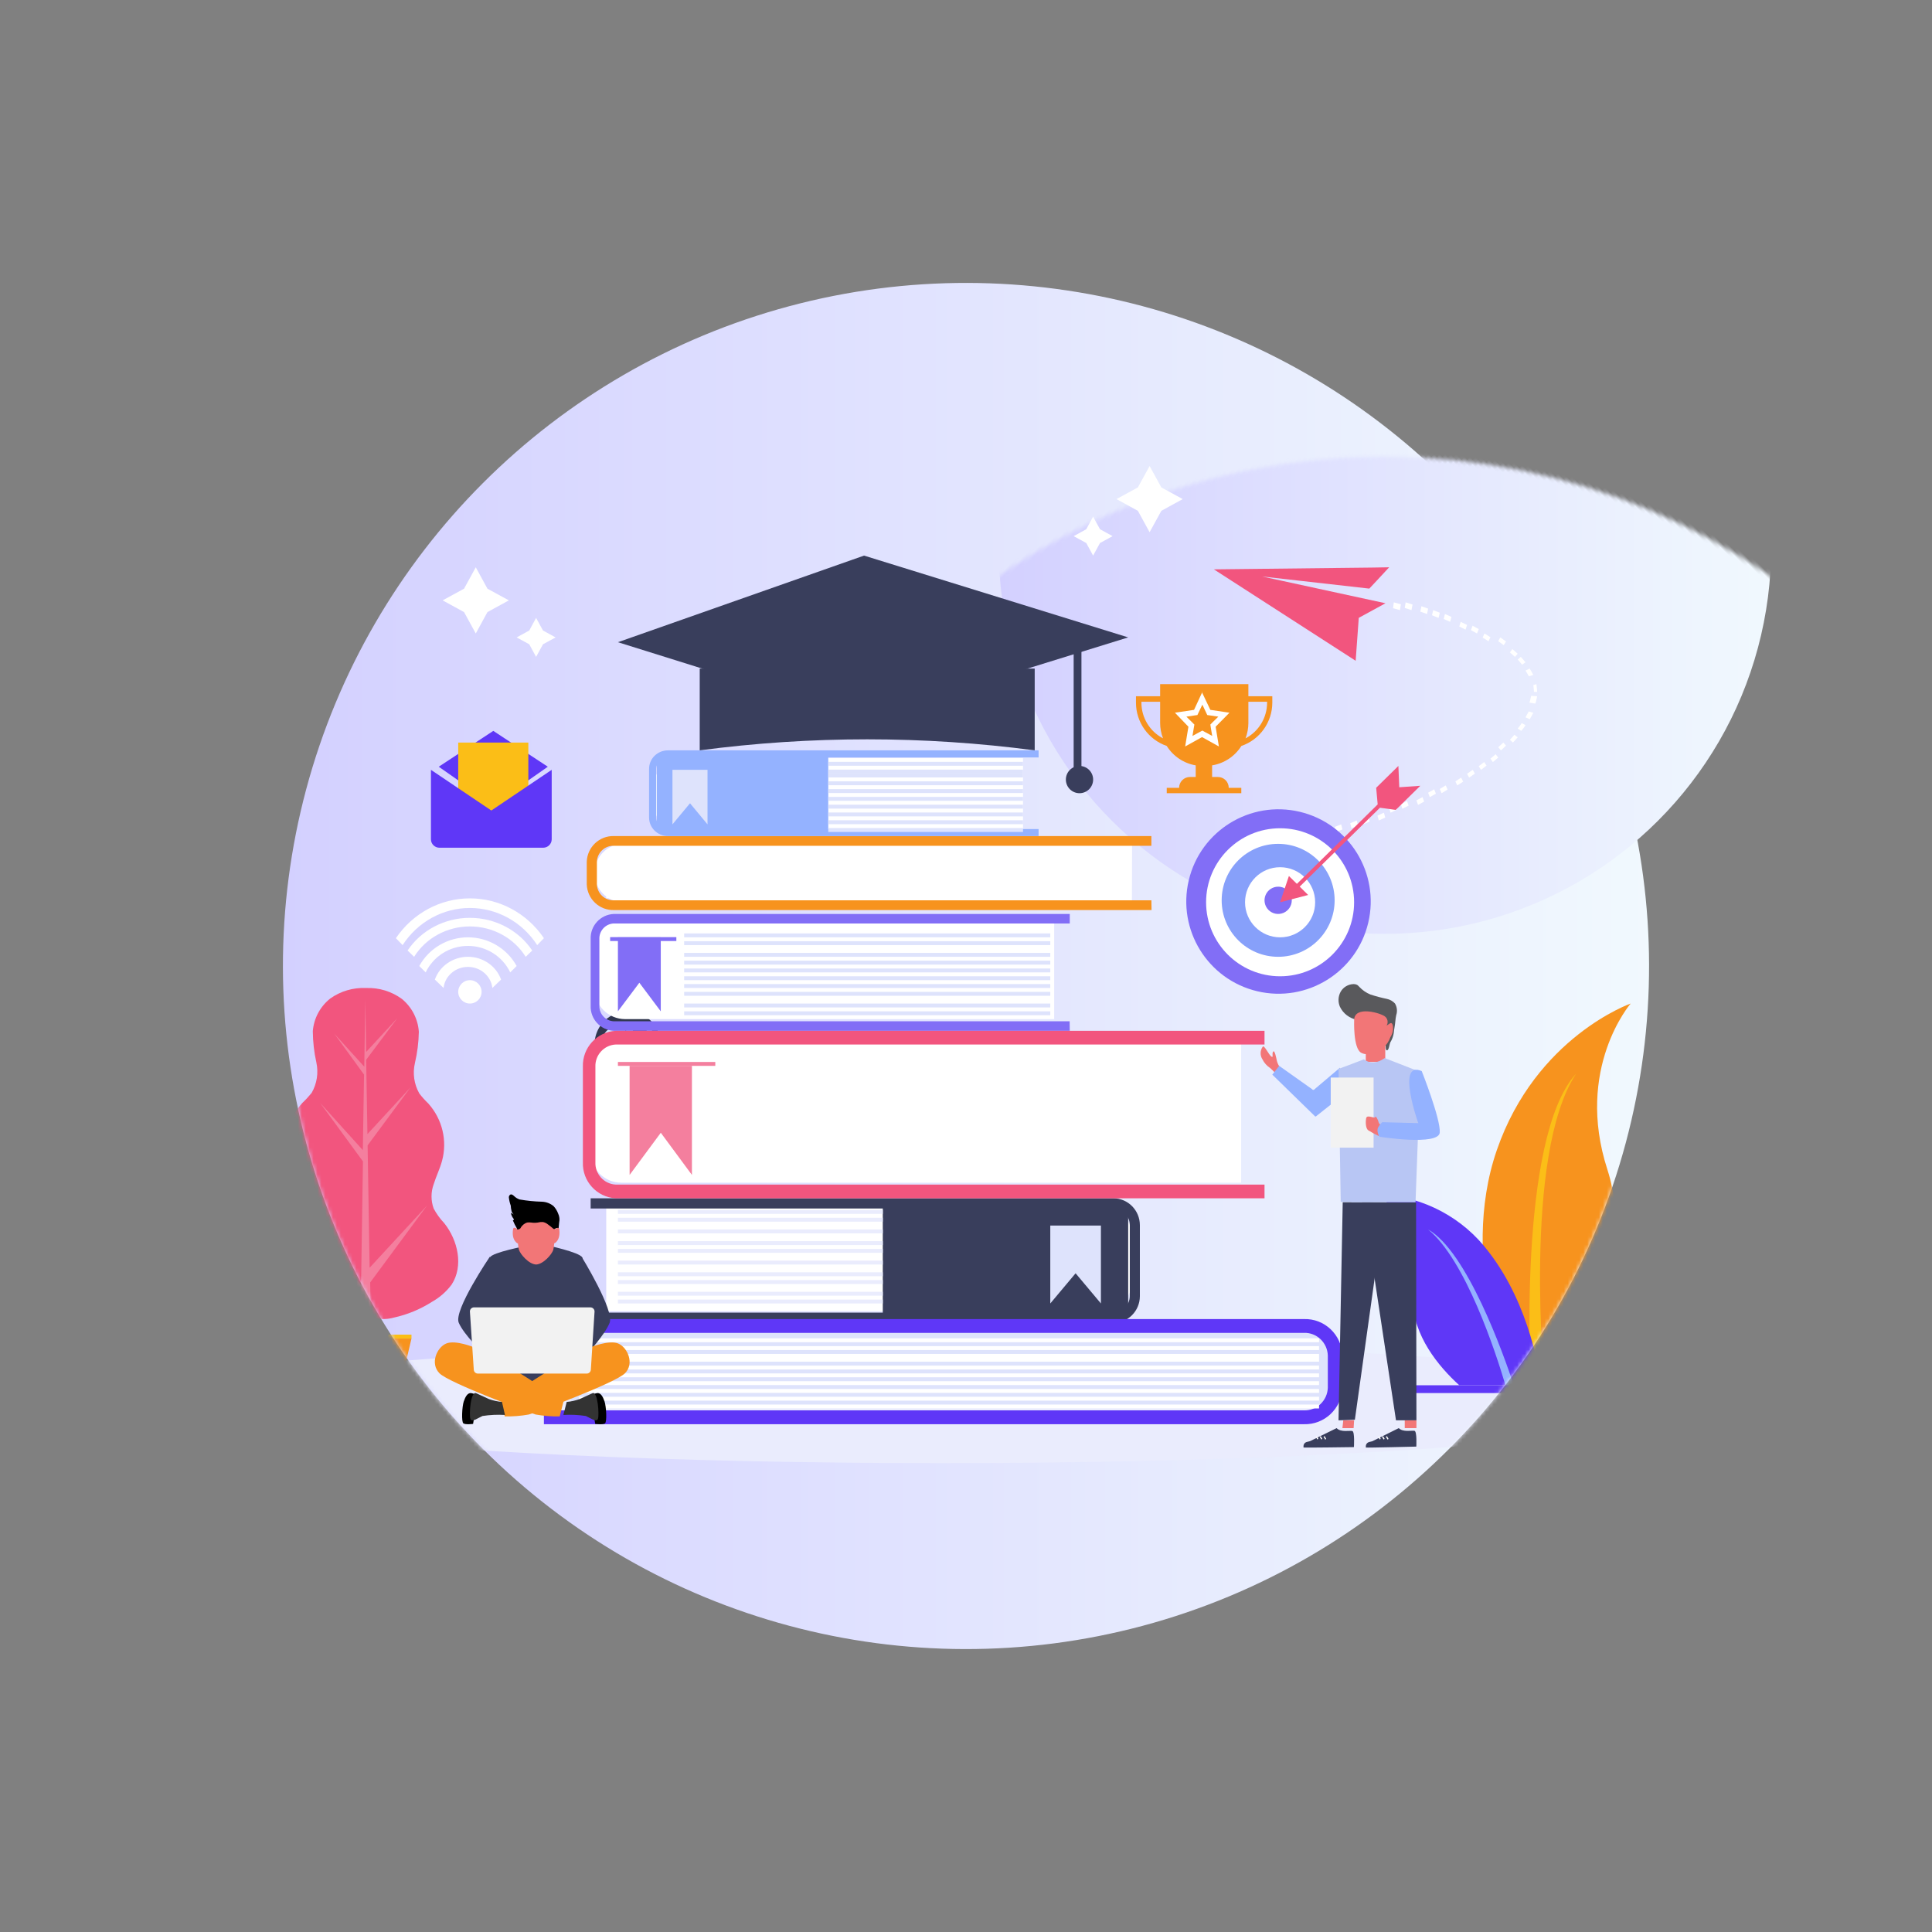 <?xml version="1.0" encoding="UTF-8"?>
<svg width="496px" height="496px" viewBox="0 0 496 496" version="1.1" xmlns="http://www.w3.org/2000/svg" xmlns:xlink="http://www.w3.org/1999/xlink">
    <rect x="0" y="0" width="496" height="496" fill="#808080" stroke="none"/>
    <title>Group 28@2x</title>
    <defs>
        <linearGradient x1="15.061%" y1="14.328%" x2="86.061%" y2="85.328%" id="linearGradient-1">
            <stop stop-color="#D3D0FF" offset="0%"></stop>
            <stop stop-color="#F1F9FE" offset="100%"></stop>
        </linearGradient>
        <circle id="path-2" cx="248" cy="248" r="175.362"></circle>
        <linearGradient x1="15.074%" y1="14.16%" x2="86.073%" y2="85.159%" id="linearGradient-4">
            <stop stop-color="#D3D0FF" offset="0%"></stop>
            <stop stop-color="#F1F9FE" offset="100%"></stop>
        </linearGradient>
    </defs>
    <g id="Static-pages" stroke="none" stroke-width="1" fill="none" fill-rule="evenodd">
        <g id="Contact-Us" transform="translate(-68, -245)">
            <g id="Group-28" transform="translate(68, 245)">
                <mask id="mask-3" fill="white">
                    <use xlink:href="#path-2" transform="translate(248, 248) rotate(-45) translate(-248, -248) "></use>
                </mask>
                <use id="Oval" fill="url(#linearGradient-1)" fill-rule="nonzero" transform="translate(248, 248) rotate(-45) translate(-248, -248) " xlink:href="#path-2"></use>
                <circle id="Oval" fill="url(#linearGradient-4)" fill-rule="nonzero" mask="url(#mask-3)" transform="translate(355.552, 140.595) rotate(-45) translate(-355.552, -140.595) " cx="355.552" cy="140.595" r="99.15"></circle>
                <g id="Asset-1mdpi" mask="url(#mask-3)">
                    <g transform="translate(49.638, 119.638)">
                        <path d="M216,73 C187.458,69.224 158.542,69.224 130,73 L130,52 L216,52 L216,73 Z" id="Path" fill="#393E5C" fill-rule="nonzero"></path>
                        <polygon id="Path" fill="#393E5C" fill-rule="nonzero" points="172.189 65 109 45.235 172.189 23 240 44"></polygon>
                        <rect id="Rectangle" fill="#393E5C" fill-rule="nonzero" x="226" y="45" width="2" height="33"></rect>
                        <path d="M231,80.5 C231,82.433 229.433,84 227.5,84 C225.567,84 224,82.433 224,80.5 C224,78.567 225.567,77 227.5,77 C228.428,77 229.318,77.369 229.975,78.025 C230.631,78.682 231,79.572 231,80.5 L231,80.5 Z" id="Path" fill="#393E5C" fill-rule="nonzero"></path>
                        <polygon id="Path" fill="#F2557E" fill-rule="nonzero" points="302.729 26.074 262 26.531 298.399 50 299.197 38.981 306.054 35.234 274.355 28.36 301.901 31.473 303.808 29.437 307 26"></polygon>
                        <path d="M317,36.614 L316.724,38 C316.145,37.772 315.579,37.579 315,37.386 L315.276,36 L317,36.614 Z" id="Path" fill="#FFFFFF" fill-rule="evenodd"></path>
                        <polygon id="Path" fill="#FFFFFF" fill-rule="evenodd" points="311.238 35 313 35.564 312.735 37 311 36.436"></polygon>
                        <polygon id="Path" fill="#FFFFFF" fill-rule="evenodd" points="308.188 35 310 35.509 309.772 37 308 36.509"></polygon>
                        <polygon id="Path" fill="#FFFFFF" fill-rule="evenodd" points="325 41.206 325.359 40 327 40.81 326.603 42"></polygon>
                        <path d="M321.325,38 C321.883,38.248 322.455,38.479 323,38.744 L322.649,40 C322.104,39.736 321.545,39.521 321,39.273 L321.325,38 Z" id="Path" fill="#FFFFFF" fill-rule="evenodd"></path>
                        <path d="M320,37.667 L319.688,39 L318,38.316 L318.299,37 C318.87,37.205 319.442,37.427 320,37.667 Z" id="Path" fill="#FFFFFF" fill-rule="evenodd"></path>
                        <path d="M335.532,44 C336.025,44.35 336.519,44.685 337,45.063 L336.405,46 C335.949,45.636 335.468,45.315 335,44.965 L335.532,44 Z" id="Path" fill="#FFFFFF" fill-rule="evenodd"></path>
                        <path d="M333,43.956 L332.494,45 C332.013,44.662 331.506,44.353 331,44.059 L331.468,43 C331.987,43.309 332.481,43.647 333,43.956 Z" id="Path" fill="#FFFFFF" fill-rule="evenodd"></path>
                        <path d="M328,42.13 L328.408,41 C328.955,41.275 329.478,41.58 330,41.87 L329.554,43 C329.032,42.71 328.522,42.405 328,42.13 Z" id="Path" fill="#FFFFFF" fill-rule="evenodd"></path>
                        <path d="M342,52.519 L343.061,52 C343.407,52.53 343.721,53.076 344,53.633 L342.864,54 C342.591,53.494 342.318,53 342,52.519 Z" id="Path" fill="#FFFFFF" fill-rule="evenodd"></path>
                        <path d="M340,49.705 L340.795,49 C341.219,49.436 341.589,49.923 342,50.385 L341.126,51 C340.755,50.577 340.45,50.115 340,49.705 Z" id="Path" fill="#FFFFFF" fill-rule="evenodd"></path>
                        <polygon id="Path" fill="#FFFFFF" fill-rule="evenodd" points="338 47.853 338.637 47 340 48.2 339.299 49"></polygon>
                        <path d="M344,63.369 C343.71,63.917 343.405,64.452 343.099,65 L342,64.529 C342.275,64.019 342.58,63.51 342.84,63 L344,63.369 Z" id="Path" fill="#FFFFFF" fill-rule="evenodd"></path>
                        <path d="M343.462,59 L345,59.107 L344.788,60.06 C344.742,60.38 344.646,60.695 344.5,61 L343,60.732 C343.129,60.453 343.213,60.164 343.25,59.872 L343.462,59 Z" id="Path" fill="#FFFFFF" fill-rule="evenodd"></path>
                        <path d="M344.115,57.147 L344.015,56.252 L344.805,56 L344.915,56.993 C344.963,57.324 344.986,57.662 344.985,58 L344.175,58 C344.172,57.714 344.152,57.428 344.115,57.147 L344.115,57.147 Z" id="Path" fill="#FFFFFF" fill-rule="evenodd"></path>
                        <path d="M337,71.763 C336.571,72.184 336.156,72.618 335.701,73 L335,72.197 C335.455,71.829 335.857,71.408 336.299,71 L337,71.763 Z" id="Path" fill="#FFFFFF" fill-rule="evenodd"></path>
                        <polygon id="Path" fill="#FFFFFF" fill-rule="evenodd" points="340 69.658 338.781 71 338 70.29 339.166 69"></polygon>
                        <polygon id="Path" fill="#FFFFFF" fill-rule="evenodd" points="341.035 66 342 66.532 341.497 67.291 340.909 68 340 67.392 340.559 66.709"></polygon>
                        <polygon id="Path" fill="#FFFFFF" fill-rule="evenodd" points="329 78.965 327.532 80 327 79.007 328.456 78"></polygon>
                        <polygon id="Path" fill="#FFFFFF" fill-rule="evenodd" points="332 76.909 330.579 78 330 77.063 331.396 76"></polygon>
                        <path d="M335,74.851 C334.557,75.27 334.076,75.608 333.62,76 L333,75.122 C333.443,74.743 333.924,74.405 334.342,74 L335,74.851 Z" id="Path" fill="#FFFFFF" fill-rule="evenodd"></path>
                        <polygon id="Path" fill="#FFFFFF" fill-rule="evenodd" points="318.557 83 319 84.123 317.43 85 317 83.877"></polygon>
                        <path d="M322,83.06 C321.503,83.388 320.981,83.687 320.459,84 L320,82.91 L321.529,82 L322,83.06 Z" id="Path" fill="#FFFFFF" fill-rule="evenodd"></path>
                        <path d="M326,81.022 C325.494,81.358 325,81.693 324.481,82 L324,80.964 C324.506,80.657 324.987,80.321 325.481,80 L326,81.022 Z" id="Path" fill="#FFFFFF" fill-rule="evenodd"></path>
                        <polygon id="Path" fill="#FFFFFF" fill-rule="evenodd" points="308.626 87 309 88.21 307.361 89 307 87.79"></polygon>
                        <polygon id="Path" fill="#FFFFFF" fill-rule="evenodd" points="311.592 86 312 87.181 310.395 88 310 86.803"></polygon>
                        <polygon id="Path" fill="#FFFFFF" fill-rule="evenodd" points="315.567 85 316 86.147 314.408 87 314 85.837"></polygon>
                        <polygon id="Path" fill="#FFFFFF" fill-rule="evenodd" points="298.675 91 299 92.311 297.325 93 297 91.706"></polygon>
                        <polygon id="Path" fill="#FFFFFF" fill-rule="evenodd" points="301.662 90 302 91.267 300.338 92 300 90.733"></polygon>
                        <polygon id="Path" fill="#FFFFFF" fill-rule="evenodd" points="305.639 89 306 90.252 304.348 91 304 89.764"></polygon>
                        <polygon id="Path" fill="#FFFFFF" fill-rule="evenodd" points="287.711 94 288 95.368 286.276 96 286 94.632"></polygon>
                        <polygon id="Path" fill="#FFFFFF" fill-rule="evenodd" points="291.697 93 292 94.345 290.289 95 290 93.655"></polygon>
                        <polygon id="Path" fill="#FFFFFF" fill-rule="evenodd" points="294.686 92 295 93.316 293.301 94 293 92.667"></polygon>
                        <polygon id="Path" fill="#FFFFFF" fill-rule="evenodd" points="276 97.537 277.76 97 278 98.463 276.227 99"></polygon>
                        <polygon id="Path" fill="#FFFFFF" fill-rule="evenodd" points="280.748 96 281 97.436 279.252 98 279 96.582"></polygon>
                        <polygon id="Path" fill="#FFFFFF" fill-rule="evenodd" points="284.724 95 285 96.398 283.263 97 283 95.602"></polygon>
                        <ellipse id="Oval" fill="#EAECFD" fill-rule="nonzero" cx="192" cy="240.5" rx="192" ry="15.5"></ellipse>
                        <path d="M64.396,194.363 C63.333,193.247 62.427,191.995 61.704,190.641 C60.964,188.617 60.964,186.402 61.704,184.378 C62.332,182.34 63.304,180.42 63.858,178.352 C65.238,173.19 63.919,167.689 60.343,163.686 C59.499,162.88 58.719,162.011 58.01,161.086 C56.665,158.704 56.266,155.914 56.888,153.258 C57.503,150.631 57.839,147.948 57.89,145.253 C57.67,141.964 56.091,138.909 53.523,136.804 C50.906,134.893 47.713,133.91 44.46,134.013 L44.25,134.013 C41,133.878 37.797,134.824 35.157,136.701 C32.551,138.771 30.927,141.812 30.67,145.105 C30.692,147.802 30.998,150.49 31.582,153.125 C32.161,155.788 31.73,158.568 30.371,160.938 C29.638,161.847 28.844,162.706 27.993,163.508 C24.378,167.474 22.999,172.956 24.314,178.131 C24.837,180.198 25.809,182.133 26.407,184.186 C27.148,186.21 27.148,188.425 26.407,190.449 C25.673,191.791 24.763,193.033 23.7,194.141 C20.111,198.572 18.555,205.115 21.681,209.856 C23.008,211.701 24.716,213.246 26.692,214.391 C29.663,216.331 32.96,217.737 36.428,218.541 C37.934,218.97 39.52,219.056 41.064,218.792 C42.016,218.619 42.988,218.579 43.951,218.674 C44.911,218.596 45.876,218.646 46.823,218.822 C48.362,219.113 49.949,219.047 51.459,218.63 C54.942,217.866 58.259,216.495 61.255,214.583 C63.237,213.473 64.96,211.963 66.31,210.152 C69.406,205.396 67.941,198.794 64.396,194.363 Z" id="Path" fill="#F2557E" fill-rule="nonzero"></path>
                        <path d="M60,189.852 L45.253,205.828 L44.737,174.412 L55.782,159.495 L44.693,171.518 L44.369,152.439 L52.391,141.729 L44.369,150.426 L44.147,137 L43.882,154.214 L36.17,145.712 C36.17,145.712 42.304,154.17 43.823,156.243 L43.513,175.636 L32.542,163.493 L43.543,178.53 L43.056,210.348 L28,193.745 C28,193.745 41.375,212.198 42.924,214.316 L42.924,219 L45.548,219 L45.401,209.602 L60,189.852 Z" id="Path" fill="#F47F9E" fill-rule="nonzero"></path>
                        <rect id="Rectangle" fill="#F47F9E" fill-rule="nonzero" x="43" y="219" width="3" height="5"></rect>
                        <polygon id="Path" fill="#F7931E" fill-rule="nonzero" points="32 224 56 224 51.511 243 36.564 243"></polygon>
                        <rect id="Rectangle" fill="#FBBE17" fill-rule="nonzero" x="32" y="223" width="24" height="1"></rect>
                        <polygon id="Path" fill="#FFFFFF" fill-rule="nonzero" points="75.503 31.497 81 34.493 75.503 37.503 72.507 43 69.497 37.503 64 34.493 69.497 31.497 72.507 26"></polygon>
                        <polygon id="Path" fill="#FFFFFF" fill-rule="nonzero" points="89.765 42.235 93 44.007 89.765 45.765 87.993 49 86.235 45.765 83 44.007 86.235 42.235 87.993 39"></polygon>
                        <polygon id="Path" fill="#FFFFFF" fill-rule="nonzero" points="242.487 5.497 237 8.493 242.487 11.503 245.5 17 248.513 11.503 254 8.493 248.513 5.497 245.5 0"></polygon>
                        <polygon id="Path" fill="#FFFFFF" fill-rule="nonzero" points="229.235 16.235 226 18.007 229.235 19.765 230.993 23 232.765 19.765 236 18.007 232.765 16.235 230.993 13"></polygon>
                        <path d="M391.639,199.534 C393.033,202.017 396,200.279 396,200.279 C396,200.279 395.835,199.461 394.501,198.819 C393.527,198.476 392.456,198.507 391.504,198.906 L389.856,198.906 L389.856,198.906 C389.481,198.906 389.122,198.906 388.762,198.994 C393.438,197.373 391.235,192 391.235,192 C389.978,192.243 388.888,192.998 388.238,194.073 C386.994,195.694 387.488,198.454 387.623,199.125 C385.787,199.385 383.984,199.83 382.243,200.454 C382.453,200.25 382.693,200.002 382.918,199.739 C384.701,197.651 383.922,193.708 383.922,193.708 C377.523,194.511 378.797,200.367 379.171,201.71 C377.156,202.666 375.226,203.784 373.402,205.054 C373.994,204.234 374.422,203.313 374.661,202.338 C375.47,199.418 372.773,195.767 372.773,195.767 C366.509,199.607 371.004,205.156 371.889,206.149 C370.765,206.981 369.731,207.843 368.817,208.66 C367.902,209.478 366.853,210.456 365.999,211.318 C366.436,210.044 366.549,208.686 366.329,207.361 C365.879,204.075 361.564,201.52 361.564,201.52 C357.068,207.813 363.542,211.551 365.07,212.311 C363.403,214.035 361.865,215.875 360.47,217.815 L361.024,218.18 C361.024,218.18 362.148,216.589 364.021,214.369 C366.434,221.831 374.766,218.034 374.766,218.034 C374.766,218.034 374.556,216.005 371.469,214.004 C369.476,212.719 366.524,213.055 364.92,213.362 C366.272,211.893 367.703,210.494 369.206,209.171 C369.746,208.689 370.33,208.208 370.944,207.711 C373.087,214.749 380.805,211.23 380.805,211.23 C380.805,211.23 380.625,209.361 377.808,207.536 C375.987,206.654 373.902,206.442 371.934,206.937 C373.812,205.471 375.818,204.167 377.928,203.039 C379.246,209.697 386.529,207.01 386.529,207.01 C386.26,205.57 385.378,204.307 384.102,203.535 C382.493,202.604 380.589,202.282 378.752,202.63 C381.211,201.386 383.84,200.491 386.559,199.972 C386.454,206.017 393.153,204.849 393.153,204.849 C393.167,203.585 392.621,202.377 391.654,201.535 C390.288,200.427 388.544,199.859 386.769,199.943 C387.759,199.763 388.76,199.651 389.766,199.607 L391.639,199.534 Z" id="Path" fill="#F2557E" fill-rule="nonzero"></path>
                        <path d="M338.489,236 C338.489,236 324.6,204.657 334.651,175.597 C344.702,146.537 369,138 369,138 C369,138 354.603,154.657 363.026,180.627 C370.927,205.209 355.858,236 355.858,236 L338.489,236 Z" id="Path" fill="#F7931E" fill-rule="nonzero"></path>
                        <path d="M343.371,236 C343.371,236 339.772,172.665 355,156 C341.148,176.998 346.925,236 346.925,236 L343.371,236 Z" id="Path" fill="#FBBE17" fill-rule="nonzero"></path>
                        <path d="M367.051,236 L352,236 C353.358,229.955 356.156,224.317 360.161,219.552 C363.879,215.304 369.315,212.905 375,213.003 C371.892,216.92 370.079,221.686 369.806,226.655 C369.475,229.91 368.541,233.078 367.051,236 L367.051,236 Z" id="Path" fill="#5F37F7" fill-rule="nonzero"></path>
                        <path d="M332.528,201.724 C343.365,215.665 345.79,233.829 346,236 L324.999,236 C319.67,231.141 313.128,223.3 313.023,213.848 C312.934,196.998 305,187 305,187 C315.932,187.649 326.011,193.04 332.528,201.724 Z" id="Path" fill="#5F37F7" fill-rule="nonzero"></path>
                        <path d="M357.057,236 L356,236 C358.014,231.289 363.143,220.239 368,218 C363.229,221.228 358.886,231.202 357.057,236 Z" id="Path" fill="#94B2FF" fill-rule="nonzero"></path>
                        <path d="M339,236 L336.862,236 C334.342,227.49 326.609,203.82 317,196 C327.004,201.674 336.334,227.955 339,236 Z" id="Path" fill="#94B2FF" fill-rule="nonzero"></path>
                        <rect id="Rectangle" fill="#5F37F7" fill-rule="nonzero" transform="translate(344, 237) rotate(180) translate(-344, -237) " x="313" y="236" width="62" height="2"></rect>
                        <circle id="Oval" fill="#826EF6" fill-rule="nonzero" transform="translate(278.59, 111.807) rotate(-76.72) translate(-278.59, -111.807) " cx="278.59" cy="111.807" r="23.674"></circle>
                        <circle id="Oval" fill="#FFFFFF" fill-rule="nonzero" cx="279" cy="112" r="19"></circle>
                        <circle id="Oval" fill="#87A0FA" fill-rule="nonzero" cx="278.5" cy="111.5" r="14.5"></circle>
                        <circle id="Oval" fill="#FFFFFF" fill-rule="nonzero" cx="279" cy="112" r="9"></circle>
                        <path d="M282,111.486 C282.006,112.904 281.155,114.185 279.846,114.731 C278.537,115.276 277.028,114.978 276.025,113.975 C275.022,112.972 274.724,111.463 275.269,110.154 C275.815,108.845 277.096,107.994 278.514,108 C280.439,108 282,109.561 282,111.486 Z" id="Path" fill="#826EF6" fill-rule="nonzero"></path>
                        <polygon id="Path" fill="#F2557E" fill-rule="nonzero" points="309.594 82.475 309.369 77 303.664 82.608 304.053 86.876 283.313 107.275 281.261 105.259 279 112 286.203 110.131 284.032 107.982 304.637 87.73 308.696 88.289 315 82.093"></polygon>
                        <polygon id="Path" fill="#5F37F7" fill-rule="nonzero" points="77.007 68 63 77.203 77.007 87 91 77.203"></polygon>
                        <rect id="Rectangle" fill="#FBBE17" fill-rule="nonzero" x="68" y="71" width="18" height="18"></rect>
                        <path d="M76.5,88.443 L61,78 L61,95.85 C61,97.038 61.982,98 63.193,98 L89.792,98 C91.006,98 91.992,97.04 92,95.85 L92,78 L76.5,88.443 Z" id="Path" fill="#5F37F7" fill-rule="nonzero"></path>
                        <path d="M120,148.485 C120.006,151.925 117.939,155.028 114.763,156.349 C111.587,157.669 107.929,156.945 105.495,154.515 C103.061,152.086 102.331,148.428 103.646,145.25 C104.961,142.073 108.061,140 111.5,140 C113.753,139.996 115.915,140.888 117.51,142.48 C119.104,144.072 120,146.232 120,148.485 L120,148.485 Z" id="Path" fill="#31374F" fill-rule="nonzero"></path>
                        <path d="M110.992,150.76 C110.992,150.865 110.992,150.939 110.992,151.013 C111.003,151.073 111.003,151.133 110.992,151.192 L110.992,151.326 C110.967,151.37 110.936,151.411 110.898,151.446 L110.631,151.624 C110.472,151.697 110.309,151.761 110.143,151.818 C109.932,151.901 109.71,151.956 109.483,151.982 C109.221,152.006 108.958,152.006 108.697,151.982 C108.16,151.996 107.626,151.91 107.124,151.729 C106.682,151.582 106.287,151.331 105.977,150.999 C105.639,150.656 105.391,150.242 105.253,149.792 C105.072,149.243 104.987,148.669 105.002,148.094 C104.994,147.503 105.084,146.915 105.269,146.351 C105.438,145.878 105.705,145.442 106.055,145.069 C106.382,144.727 106.784,144.457 107.234,144.28 C107.735,144.093 108.269,144.002 108.807,144.012 C109.021,143.996 109.237,143.996 109.451,144.012 C109.648,144.044 109.843,144.089 110.033,144.146 C110.202,144.2 110.365,144.27 110.521,144.354 C110.629,144.406 110.729,144.471 110.819,144.548 C110.87,144.58 110.909,144.627 110.929,144.682 C110.941,144.726 110.941,144.772 110.929,144.816 C110.929,144.816 110.929,144.935 110.929,145.01 C110.938,145.104 110.938,145.199 110.929,145.293 C110.939,145.392 110.939,145.492 110.929,145.591 C110.95,145.659 110.95,145.731 110.929,145.799 C110.938,145.839 110.938,145.879 110.929,145.918 L110.819,145.918 C110.731,145.91 110.647,145.873 110.583,145.814 L110.112,145.769 C109.937,145.678 109.752,145.603 109.561,145.546 C109.319,145.468 109.063,145.433 108.807,145.442 C108.508,145.437 108.212,145.498 107.942,145.621 C107.689,145.754 107.469,145.937 107.297,146.157 C107.112,146.416 106.973,146.703 106.889,147.006 C106.789,147.371 106.742,147.747 106.747,148.123 C106.744,148.521 106.797,148.916 106.904,149.3 C106.984,149.598 107.129,149.877 107.329,150.12 C107.5,150.332 107.728,150.496 107.989,150.596 C108.262,150.708 108.557,150.764 108.854,150.76 C109.11,150.762 109.364,150.726 109.609,150.656 C109.803,150.608 109.988,150.533 110.159,150.432 L110.536,150.224 C110.607,150.178 110.688,150.147 110.772,150.135 L110.867,150.135 C110.867,150.135 110.867,150.135 110.867,150.239 C110.879,150.303 110.879,150.368 110.867,150.432 C110.977,150.507 110.992,150.611 110.992,150.76 Z" id="Path" fill="#D7E4FF" fill-rule="nonzero"></path>
                        <path d="M115.502,151.723 C115.514,151.779 115.514,151.837 115.502,151.893 C115.459,151.944 115.397,151.977 115.33,151.985 C115.231,152.005 115.13,152.005 115.032,151.985 L113.777,151.985 L113.573,151.985 L113.447,151.985 C113.438,151.955 113.438,151.923 113.447,151.893 L113.447,151.769 L111.031,144.701 C111.015,144.583 111.015,144.464 111.031,144.347 C110.99,144.292 110.99,144.217 111.031,144.162 C111.109,144.105 111.202,144.073 111.298,144.069 L112.271,144.069 L112.522,144.069 C112.575,144.081 112.621,144.115 112.647,144.162 C112.65,144.213 112.65,144.265 112.647,144.316 L114.624,150.476 L114.624,150.476 L116.569,144.316 C116.564,144.259 116.564,144.203 116.569,144.146 C116.565,144.105 116.571,144.063 116.585,144.023 L116.851,144.023 L117.322,144.023 L117.761,144.023 C117.831,143.992 117.911,143.992 117.981,144.023 C118.006,144.088 118.006,144.159 117.981,144.223 C117.958,144.345 117.921,144.464 117.871,144.578 L115.502,151.723 Z" id="Path" fill="#D7E4FF" fill-rule="nonzero"></path>
                        <path d="M70.993,111 C63.427,111 56.338,114.815 52,121.22 L53.723,123 C57.581,117.042 64.062,113.465 71,113.465 C77.938,113.465 84.419,117.042 88.277,123 L90,121.22 C85.659,114.81 78.563,110.995 70.993,111 Z" id="Path" fill="#FFFFFF" fill-rule="nonzero"></path>
                        <path d="M70.993,116 C64.527,115.997 58.503,119.157 55,124.388 L56.675,126 C59.699,121.163 65.135,118.205 71,118.205 C76.865,118.205 82.301,121.163 85.325,126 L87,124.388 C83.491,119.157 77.462,115.998 70.993,116 L70.993,116 Z" id="Path" fill="#FFFFFF" fill-rule="nonzero"></path>
                        <path d="M70.493,121 C65.288,121.004 60.499,123.827 58,128.365 L59.645,130 C61.645,125.845 65.866,123.201 70.5,123.201 C75.134,123.201 79.355,125.845 81.355,130 L83,128.365 C80.498,123.823 75.702,120.999 70.493,121 Z" id="Path" fill="#FFFFFF" fill-rule="nonzero"></path>
                        <path d="M70.493,126 C66.654,126.005 63.242,128.355 62,131.849 L64.236,134 C64.582,130.923 67.283,128.592 70.5,128.592 C73.717,128.592 76.418,130.923 76.764,134 L79,131.849 C77.756,128.35 74.337,125.999 70.493,126 L70.493,126 Z" id="Path" fill="#FFFFFF" fill-rule="nonzero"></path>
                        <path d="M71,132 C69.343,132 68,133.343 68,135 C68,136.657 69.343,138 71,138 C72.657,138 74,136.657 74,135 C74,133.343 72.657,132 71,132 Z" id="Path" fill="#FFFFFF" fill-rule="nonzero"></path>
                        <path d="M110.867,116 L221,116 L221,142 L110.867,142 C106.522,142 103,138.497 103,134.175 L103,123.84 C102.996,121.762 103.823,119.768 105.299,118.297 C106.775,116.826 108.778,116 110.867,116 L110.867,116 Z" id="Path" fill="#FFFFFF" fill-rule="nonzero"></path>
                        <path d="M224.97,142.556 L107.923,142.556 C105.797,142.445 104.155,140.655 104.239,138.538 L104.239,121.447 C104.156,119.333 105.799,117.547 107.923,117.444 L225,117.444 L225,115 L107.923,115 C104.505,115.167 101.863,118.046 102.006,121.447 L102.006,138.538 C101.863,141.942 104.503,144.825 107.923,145 L225,145 L224.97,142.556 Z" id="Path" fill="#826EF6" fill-rule="nonzero"></path>
                        <polygon id="Path" fill="#826EF6" fill-rule="nonzero" points="120 140 114.5 132.658 109 140 109 121 120 121"></polygon>
                        <path d="M240.956,112 L110.402,112 C106.314,112 103,108.642 103,104.5 L103,104.5 C103,100.358 106.314,97 110.402,97 L241,97 L240.956,112 Z" id="Path" fill="#FFFFFF" fill-rule="nonzero"></path>
                        <path d="M245.955,111.495 L107.949,111.495 C105.628,111.571 103.685,109.741 103.604,107.405 L103.604,101.578 C103.693,99.248 105.634,97.428 107.949,97.504 L245.955,97.504 L245.955,95.002 L107.949,95.002 C104.235,94.909 101.137,97.841 101,101.578 L101,107.405 C101.129,111.167 104.257,114.114 107.993,113.997 L246,113.997 L245.955,111.495 Z" id="Path" fill="#F7931E" fill-rule="nonzero"></path>
                        <path d="M125.87,75 L213,75 L213,94 L125.87,94 C121.523,94 118,90.525 118,86.239 L118,82.746 C118,80.689 118.83,78.717 120.306,77.264 C121.782,75.811 123.784,74.996 125.87,75 Z" id="Path" fill="#FFFFFF" fill-rule="nonzero"></path>
                        <path d="M217,93.201 L121.834,93.201 C120.186,93.201 118.85,91.891 118.85,90.275 L118.85,77.739 C118.85,76.124 120.186,74.814 121.834,74.814 L217,74.814 L217,73 L121.834,73 C119.164,73 117,75.122 117,77.739 L117,90.275 C117.008,92.887 119.17,95 121.834,95 L217,95 L217,93.201 Z" id="Path" fill="#94B2FF" fill-rule="nonzero"></path>
                        <rect id="Rectangle" fill="#94B2FF" fill-rule="nonzero" x="119" y="74" width="44" height="20"></rect>
                        <polygon id="Path" fill="#DEE3FC" fill-rule="nonzero" points="132 92 127.508 86.585 123 92 123 78 132 78"></polygon>
                        <rect id="Rectangle" fill="#826EF6" fill-rule="nonzero" x="107" y="120.95" width="17" height="1"></rect>
                        <path d="M113.908,190.015 L241,190.015 L241,217 L113.908,217 C109.54,217 106,213.508 106,209.2 L106,197.8 C106,193.492 109.54,190 113.908,190 L113.908,190.015 Z" id="Path" fill="#FFFFFF" fill-rule="nonzero" transform="translate(173.5, 203.5) rotate(180) translate(-173.5, -203.5) "></path>
                        <path d="M102,217.353 L236.191,217.353 C238.519,217.345 240.405,215.438 240.413,213.083 L240.413,194.887 C240.413,193.755 239.968,192.668 239.176,191.867 C238.385,191.066 237.311,190.617 236.191,190.617 L102,190.617 L102,188 L236.191,188 C239.948,188.008 242.992,191.087 243,194.887 L243,213.128 C242.992,216.926 239.946,220 236.191,220 L102,220 L102,217.353 Z" id="Path" fill="#393E5C" fill-rule="nonzero"></path>
                        <rect id="Rectangle" fill="#393E5C" fill-rule="nonzero" transform="translate(208.5, 204) rotate(180) translate(-208.5, -204) " x="177" y="190" width="63" height="28"></rect>
                        <polygon id="Path" fill="#DEE3FC" fill-rule="nonzero" points="220 215 226.5 207.251 233 215 233 195 220 195"></polygon>
                        <path d="M109.883,147 L269,147 L269,184 L109.883,184 C105.529,184 102,180.473 102,176.122 L102,154.863 C102.008,150.518 105.535,147 109.883,147 L109.883,147 Z" id="Path" fill="#FFFFFF" fill-rule="nonzero"></path>
                        <path d="M275,184.482 L108.453,184.482 C105.428,184.33 103.092,181.762 103.219,178.729 L103.219,154.256 C103.092,151.226 105.431,148.662 108.453,148.518 L275,148.518 L275,145 L108.453,145 C103.589,145.257 99.829,149.377 100.007,154.256 L100.007,178.729 C99.821,183.614 103.583,187.743 108.453,188 L275,188 L275,184.482 Z" id="Path" fill="#F2557E" fill-rule="nonzero"></path>
                        <polygon id="Path" fill="#F47F9E" fill-rule="nonzero" points="128 182 120.008 171.174 112 182 112 154 128 154"></polygon>
                        <rect id="Rectangle" fill="#F47F9E" fill-rule="nonzero" x="109" y="153" width="25" height="1"></rect>
                        <path d="M104.838,221 L293,221 L293,242 L104.838,242 C100.523,241.967 97.032,238.447 97,234.095 L97,228.965 C97,224.589 100.499,221.033 104.838,221 Z" id="Path" fill="#DEE3FC" fill-rule="nonzero" transform="translate(195, 231.5) rotate(180) translate(-195, -231.5) "></path>
                        <path d="M90,242.443 L285.113,242.443 C288.387,242.553 291.132,239.962 291.253,236.647 L291.253,228.353 C291.14,225.033 288.392,222.433 285.113,222.543 L90,222.543 L90,219.005 L285.113,219.005 C290.391,218.828 294.814,223.01 295,228.353 L295,236.647 C294.806,241.987 290.388,246.164 285.113,245.995 L90,245.995 L90,242.443 Z" id="Path" fill="#5F37F7" fill-rule="nonzero"></path>
                        <rect id="Rectangle" fill="#FFFFFF" fill-rule="nonzero" x="136" y="156" width="128" height="1"></rect>
                        <rect id="Rectangle" fill="#FFFFFF" fill-rule="nonzero" x="136" y="159" width="128" height="1"></rect>
                        <rect id="Rectangle" fill="#FFFFFF" fill-rule="nonzero" x="136" y="162" width="128" height="1"></rect>
                        <rect id="Rectangle" fill="#FFFFFF" fill-rule="nonzero" x="136" y="164" width="128" height="1"></rect>
                        <rect id="Rectangle" fill="#FFFFFF" fill-rule="nonzero" x="136" y="167" width="128" height="1"></rect>
                        <rect id="Rectangle" fill="#FFFFFF" fill-rule="nonzero" x="136" y="169" width="128" height="1"></rect>
                        <rect id="Rectangle" fill="#FFFFFF" fill-rule="nonzero" x="136" y="172" width="128" height="1"></rect>
                        <rect id="Rectangle" fill="#FFFFFF" fill-rule="nonzero" x="136" y="175" width="128" height="1"></rect>
                        <rect id="Rectangle" fill="#FFFFFF" fill-rule="nonzero" x="136" y="154" width="128" height="1"></rect>
                        <rect id="Rectangle" fill="#FFFFFF" fill-rule="nonzero" x="136" y="177" width="128" height="1"></rect>
                        <rect id="Rectangle" fill="#FFFFFF" fill-rule="nonzero" x="99" y="225.95" width="190" height="1"></rect>
                        <rect id="Rectangle" fill="#FFFFFF" fill-rule="nonzero" x="99" y="227.95" width="190" height="1"></rect>
                        <rect id="Rectangle" fill="#FFFFFF" fill-rule="nonzero" x="99" y="228.95" width="190" height="1"></rect>
                        <rect id="Rectangle" fill="#FFFFFF" fill-rule="nonzero" x="99" y="230.95" width="190" height="1"></rect>
                        <rect id="Rectangle" fill="#FFFFFF" fill-rule="nonzero" x="99" y="232.95" width="190" height="1"></rect>
                        <rect id="Rectangle" fill="#FFFFFF" fill-rule="nonzero" x="99" y="234.95" width="190" height="1"></rect>
                        <rect id="Rectangle" fill="#FFFFFF" fill-rule="nonzero" x="99" y="236.95" width="190" height="1"></rect>
                        <rect id="Rectangle" fill="#FFFFFF" fill-rule="nonzero" x="99" y="238.95" width="190" height="1"></rect>
                        <rect id="Rectangle" fill="#FFFFFF" fill-rule="nonzero" x="99" y="223.95" width="190" height="1"></rect>
                        <rect id="Rectangle" fill="#FFFFFF" fill-rule="nonzero" x="99" y="240.95" width="190" height="1"></rect>
                        <rect id="Rectangle" fill="#DEE3FC" fill-rule="nonzero" x="126" y="122" width="94" height="1"></rect>
                        <rect id="Rectangle" fill="#DEE3FC" fill-rule="nonzero" x="126" y="125" width="94" height="1"></rect>
                        <rect id="Rectangle" fill="#DEE3FC" fill-rule="nonzero" x="126" y="127" width="94" height="1"></rect>
                        <rect id="Rectangle" fill="#DEE3FC" fill-rule="nonzero" x="126" y="129" width="94" height="1"></rect>
                        <rect id="Rectangle" fill="#DEE3FC" fill-rule="nonzero" x="126" y="131" width="94" height="1"></rect>
                        <rect id="Rectangle" fill="#DEE3FC" fill-rule="nonzero" x="126" y="133" width="94" height="1"></rect>
                        <rect id="Rectangle" fill="#DEE3FC" fill-rule="nonzero" x="126" y="135" width="94" height="1"></rect>
                        <rect id="Rectangle" fill="#DEE3FC" fill-rule="nonzero" x="126" y="138" width="94" height="1"></rect>
                        <rect id="Rectangle" fill="#DEE3FC" fill-rule="nonzero" x="126" y="120" width="94" height="1"></rect>
                        <rect id="Rectangle" fill="#DEE3FC" fill-rule="nonzero" x="126" y="140" width="94" height="1"></rect>
                        <rect id="Rectangle" fill="#FFFFFF" fill-rule="nonzero" x="106" y="99.95" width="134" height="1"></rect>
                        <rect id="Rectangle" fill="#FFFFFF" fill-rule="nonzero" x="106" y="101.95" width="134" height="1"></rect>
                        <rect id="Rectangle" fill="#FFFFFF" fill-rule="nonzero" x="106" y="102.95" width="134" height="1"></rect>
                        <rect id="Rectangle" fill="#FFFFFF" fill-rule="nonzero" x="106" y="103.95" width="134" height="1"></rect>
                        <rect id="Rectangle" fill="#FFFFFF" fill-rule="nonzero" x="106" y="104.95" width="134" height="1"></rect>
                        <rect id="Rectangle" fill="#FFFFFF" fill-rule="nonzero" x="106" y="105.95" width="134" height="1"></rect>
                        <rect id="Rectangle" fill="#FFFFFF" fill-rule="nonzero" x="106" y="107.95" width="134" height="1"></rect>
                        <rect id="Rectangle" fill="#FFFFFF" fill-rule="nonzero" x="106" y="108.95" width="134" height="1"></rect>
                        <rect id="Rectangle" fill="#FFFFFF" fill-rule="nonzero" x="106" y="98.95" width="134" height="1"></rect>
                        <rect id="Rectangle" fill="#FFFFFF" fill-rule="nonzero" x="106" y="109.95" width="134" height="1"></rect>
                        <rect id="Rectangle" fill="#EAECFD" fill-rule="nonzero" x="109" y="193" width="68" height="1"></rect>
                        <rect id="Rectangle" fill="#EAECFD" fill-rule="nonzero" x="109" y="196" width="68" height="1"></rect>
                        <rect id="Rectangle" fill="#EAECFD" fill-rule="nonzero" x="109" y="199" width="68" height="1"></rect>
                        <rect id="Rectangle" fill="#EAECFD" fill-rule="nonzero" x="109" y="201" width="68" height="1"></rect>
                        <rect id="Rectangle" fill="#EAECFD" fill-rule="nonzero" x="109" y="204" width="68" height="1"></rect>
                        <rect id="Rectangle" fill="#EAECFD" fill-rule="nonzero" x="109" y="207" width="68" height="1"></rect>
                        <rect id="Rectangle" fill="#EAECFD" fill-rule="nonzero" x="109" y="209" width="68" height="1"></rect>
                        <rect id="Rectangle" fill="#EAECFD" fill-rule="nonzero" x="109" y="212" width="68" height="1"></rect>
                        <rect id="Rectangle" fill="#EAECFD" fill-rule="nonzero" x="109" y="191" width="68" height="1"></rect>
                        <rect id="Rectangle" fill="#EAECFD" fill-rule="nonzero" x="109" y="214" width="68" height="1"></rect>
                        <rect id="Rectangle" fill="#DEE3FC" fill-rule="nonzero" x="163" y="77.95" width="50" height="1"></rect>
                        <rect id="Rectangle" fill="#DEE3FC" fill-rule="nonzero" x="163" y="78.95" width="50" height="1"></rect>
                        <rect id="Rectangle" fill="#DEE3FC" fill-rule="nonzero" x="163" y="80.95" width="50" height="1"></rect>
                        <rect id="Rectangle" fill="#DEE3FC" fill-rule="nonzero" x="163" y="82.95" width="50" height="1"></rect>
                        <rect id="Rectangle" fill="#DEE3FC" fill-rule="nonzero" x="163" y="84.95" width="50" height="1"></rect>
                        <rect id="Rectangle" fill="#DEE3FC" fill-rule="nonzero" x="163" y="86.95" width="50" height="1"></rect>
                        <rect id="Rectangle" fill="#DEE3FC" fill-rule="nonzero" x="163" y="88.95" width="50" height="1"></rect>
                        <rect id="Rectangle" fill="#DEE3FC" fill-rule="nonzero" x="163" y="90.95" width="50" height="1"></rect>
                        <rect id="Rectangle" fill="#DEE3FC" fill-rule="nonzero" x="163" y="75.95" width="50" height="1"></rect>
                        <rect id="Rectangle" fill="#DEE3FC" fill-rule="nonzero" x="163" y="92.95" width="50" height="1"></rect>
                        <path d="M294.36,138.826 C293.822,137.58 293.89,136.164 294.544,134.972 C295.22,133.785 296.49,133.035 297.882,133 C298.196,132.998 298.505,133.07 298.785,133.209 C298.99,133.355 299.176,133.525 299.336,133.717 C300.123,134.563 301.09,135.231 302.169,135.674 C303.543,136.129 304.944,136.503 306.364,136.794 C307.189,136.955 307.936,137.374 308.493,137.989 C309.029,138.895 309.146,139.981 308.814,140.977 C308.585,141.977 308.585,143.008 308.401,143.964 C308.248,144.741 308.294,144.771 308.156,145.712 C308.016,146.497 307.731,147.252 307.314,147.937 C307.069,148.371 306.962,149.954 306.456,149.999 C305.951,150.044 306.227,148.789 306.012,148.505 C305.825,148.228 305.695,147.919 305.629,147.594 C305.231,145.996 305.155,144.203 304.098,142.963 C303.475,142.271 302.604,141.838 301.664,141.753 C300.668,141.649 299.765,142.306 298.8,142.187 C296.85,141.834 295.195,140.581 294.36,138.826 L294.36,138.826 Z" id="Path" fill="#59595C" fill-rule="nonzero"></path>
                        <rect id="Rectangle" fill="#F27677" fill-rule="nonzero" x="301" y="146" width="5" height="7"></rect>
                        <path d="M298.014,142.257 C298.014,142.257 297.718,149.506 299.819,150.641 C301.92,151.775 304.745,149.936 305.737,149.108 C306.434,148.441 306.967,147.611 307.29,146.686 C307.681,146.081 307.925,145.387 308,144.663 C308,143.789 307.926,142.655 307.142,143.13 C305.914,144.019 306.491,143.36 306.491,143.36 C306.747,142.668 306.558,141.884 306.018,141.398 C305.071,140.479 298.044,138.379 298.014,142.257 Z" id="Path" fill="#F27677" fill-rule="nonzero"></path>
                        <polygon id="Path" fill="#F27677" fill-rule="nonzero" points="311 245 311 247 314 247 314 245"></polygon>
                        <path d="M309.47,247 L302.676,250.371 L301.927,250.555 C301.396,250.673 301.018,251.117 301.012,251.632 C300.996,251.749 300.996,251.868 301.012,251.986 C301.087,252.071 313.969,251.745 313.969,251.745 C313.969,251.745 314.179,247.836 313.504,247.694 C312.829,247.552 310.535,248.119 309.47,247 Z" id="Path" fill="#393E5C" fill-rule="nonzero"></path>
                        <polygon id="Path" fill="#FFFFFF" fill-rule="nonzero" points="306.435 249.06 306.845 249.78 306.575 249.94 306.155 249.21"></polygon>
                        <polygon id="Path" fill="#FFFFFF" fill-rule="nonzero" points="305.44 249.075 305.84 249.765 305.57 249.925 305.16 249.225"></polygon>
                        <polygon id="Path" fill="#FFFFFF" fill-rule="nonzero" points="304.445 249.085 304.835 249.755 304.565 249.915 304.165 249.235"></polygon>
                        <polygon id="Path" fill="#F27677" fill-rule="nonzero" points="295.221 245 295 247 297.876 247 298 245"></polygon>
                        <path d="M293.519,247 L286.688,250.347 L285.939,250.535 C285.402,250.637 285.014,251.089 285.01,251.617 C284.997,251.736 284.997,251.857 285.01,251.977 C285.01,252.064 297.953,251.876 297.953,251.876 C297.953,251.876 298.207,247.894 297.533,247.736 C296.859,247.577 294.567,248.14 293.519,247 Z" id="Path" fill="#393E5C" fill-rule="nonzero"></path>
                        <polygon id="Path" fill="#FFFFFF" fill-rule="nonzero" points="290.435 249.06 290.845 249.79 290.565 249.94 290.155 249.2"></polygon>
                        <polygon id="Path" fill="#FFFFFF" fill-rule="nonzero" points="289.445 249.075 289.835 249.765 289.565 249.925 289.165 249.215"></polygon>
                        <polygon id="Path" fill="#FFFFFF" fill-rule="nonzero" points="288.45 249.09 288.83 249.76 288.55 249.91 288.17 249.23"></polygon>
                        <polygon id="Path" fill="#393E5C" fill-rule="nonzero" points="295.078 189 294 245 298.196 244.852 306 189.059"></polygon>
                        <polygon id="Path" fill="#393E5C" fill-rule="nonzero" points="300.477 190.169 308.754 245 314 245 313.908 189.059 300 189"></polygon>
                        <path d="M279,154.413 C278.625,153.929 278.349,153.375 278.19,152.782 C278.019,151.982 277.607,149.808 277.209,150.351 C276.811,150.895 277.394,152.053 276.74,151.595 C276.086,151.138 274.92,148.564 274.551,149.064 C273.849,150.027 273.815,151.327 274.466,152.325 C274.918,153.243 275.611,154.019 276.47,154.57 C276.97,155.019 277.445,155.497 277.891,156 L279,154.413 Z" id="Path" fill="#F27677" fill-rule="nonzero"></path>
                        <path d="M294.369,154.472 L287.865,159.982 C287.796,160.105 287.67,160.18 287.534,160.18 C287.398,160.18 287.272,160.105 287.204,159.982 L278.762,154 L277,156.253 L287.923,166.909 C287.965,166.966 288.03,167 288.1,167 C288.169,167 288.234,166.966 288.276,166.909 L295,161.581 L294.369,154.472 Z" id="Path" fill="#94B2FF" fill-rule="nonzero"></path>
                        <path d="M294,154.776 L297.367,153.528 L300.511,152.323 C302.231,153.572 304.011,153.293 305.864,152 L308.831,153.16 L315,155.569 L313.769,189 L308.786,189 L308.786,189 L297.292,189 L297.292,188.912 L294.564,188.912 L294,154.776 Z" id="Path" fill="#B8C6F4" fill-rule="nonzero"></path>
                        <rect id="Rectangle" fill="#F2F2F2" fill-rule="nonzero" x="292" y="157" width="11" height="18"></rect>
                        <path d="M305,169.095 C304.655,169.101 304.356,168.835 304.294,168.465 C304.125,167.789 303.546,166.682 303.404,167.159 C303.263,167.635 301.286,166.359 301.089,167.466 C300.891,168.573 301.004,170.094 301.625,170.54 C302.491,171.076 303.382,171.564 304.294,172 L305,169.095 Z" id="Path" fill="#F27677" fill-rule="nonzero"></path>
                        <path d="M315.358,155.335 C315.358,155.335 320.232,167.627 319.991,171.11 C319.751,174.592 304.495,172.196 304.495,172.196 C304.495,172.196 303.607,170.708 304.209,169.756 C304.468,169.266 304.815,168.828 305.232,168.461 L314.47,168.699 C314.47,168.699 308.708,152.492 315.358,155.335 Z" id="Path" fill="#94B2FF" fill-rule="nonzero"></path>
                        <path d="M76.115,203 C76.115,203 66.789,216.746 68.132,219.932 C69.476,223.118 74.65,228 74.65,228 L78.527,226.525 C78.527,226.525 75.031,220.92 75.306,219.77 C75.581,218.619 79,212.145 79,212.145 L76.115,203 Z" id="Path" fill="#393E5C" fill-rule="nonzero"></path>
                        <path d="M99.675,203 C99.675,203 108.166,216.798 106.864,219.988 C105.562,223.178 101.033,228 101.033,228 L97.453,226.591 C97.453,226.591 100.283,220.3 100.481,219.706 C100.807,218.549 97,212.199 97,212.199 L99.675,203 Z" id="Path" fill="#393E5C" fill-rule="nonzero"></path>
                        <path d="M99.84,203.184 C99.168,201.819 90.467,200 90.467,200 C89.98,200.602 89.446,201.166 88.871,201.687 C88.498,202.675 88.209,203.69 88.005,204.724 C87.791,203.691 87.497,202.676 87.124,201.687 C86.545,201.239 86.001,200.749 85.498,200.22 C85.498,200.22 76.827,201.849 76.155,203.154 C75.483,204.46 77.155,232.833 78.11,233.391 C79.065,233.948 83.289,235.004 84.632,235.723 C85.745,236.092 86.951,236.092 88.065,235.723 C89.083,235.666 90.065,235.33 90.9,234.755 C92.243,234.036 96.96,232.98 97.9,232.422 C98.84,231.865 100.526,204.533 99.84,203.184 Z" id="Path" fill="#393E5C" fill-rule="nonzero"></path>
                        <path d="M72.076,226.27 C72.076,226.27 67.29,224.268 64.89,225.291 C62.49,226.315 60.719,230.438 63.195,232.929 C65.67,235.421 86.119,242.985 87.859,243.504 C89.902,243.872 91.978,244.036 94.055,243.993 L95,240.286 C95,240.286 79.517,229.503 72.076,226.27 Z" id="Path" fill="#F7931E" fill-rule="nonzero"></path>
                        <path d="M101.922,226.27 C101.922,226.27 106.722,224.268 109.107,225.291 C111.492,226.315 113.292,230.438 110.802,232.929 C108.312,235.421 87.926,242.985 86.141,243.504 C84.097,243.872 82.022,244.036 79.945,243.993 L79,240.286 C79,240.286 94.496,229.503 101.922,226.27 Z" id="Path" fill="#F7931E" fill-rule="nonzero"></path>
                        <path d="M73,238.72 C72.489,238.334 71.873,238.085 71.219,238 C70.386,238 69.853,238.888 69.421,240.159 C68.988,241.43 68.788,245.38 69.321,245.779 C69.853,246.177 71.818,245.916 71.818,245.916 L73,238.72 Z" id="Path" fill="#000000" fill-rule="nonzero"></path>
                        <path d="M80,243.621 C78.074,243.505 76.141,243.594 74.233,243.888 C73.18,244.332 71.551,245.591 71.147,244.673 C70.743,243.755 71.147,237.268 72.661,238.068 C73.497,238.468 74.766,239.016 75.905,239.549 C76.981,239.936 78.1,240.179 79.236,240.275 L80,243.621 Z" id="Path" fill="#333333" fill-rule="nonzero"></path>
                        <path d="M102,238.72 C102.509,238.33 103.128,238.081 103.784,238 C104.601,238 105.135,238.888 105.568,240.159 C106.002,241.43 106.219,245.38 105.685,245.779 C105.152,246.177 103.167,245.916 103.167,245.916 L102,238.72 Z" id="Path" fill="#000000" fill-rule="nonzero"></path>
                        <path d="M95,243.621 C96.923,243.504 98.853,243.593 100.758,243.888 C101.808,244.332 103.449,245.591 103.852,244.673 C104.255,243.755 103.852,237.268 102.413,238.068 C101.564,238.468 100.311,239.016 99.16,239.549 C98.091,239.936 96.979,240.18 95.849,240.275 L95,243.621 Z" id="Path" fill="#333333" fill-rule="nonzero"></path>
                        <path d="M100.98,233 L73.051,233 C72.492,233.001 72.029,232.572 71.997,232.022 L71.003,217.112 C70.982,216.824 71.084,216.54 71.284,216.33 C71.484,216.119 71.764,215.999 72.057,216 L101.945,216 C102.234,216.004 102.509,216.122 102.707,216.329 C102.906,216.536 103.011,216.813 102.999,217.097 L102.05,232.022 C102.01,232.574 101.543,233.001 100.98,233 Z" id="Path" fill="#F2F2F2" fill-rule="nonzero"></path>
                        <path d="M93.942,196.013 C93.942,195.844 93.87,195.644 93.727,195.568 C93.67,195.553 93.611,195.553 93.554,195.568 C93.264,195.629 92.998,195.784 92.793,196.013 C92.793,195.69 92.793,195.491 92.793,195.491 C92.893,192.838 88.038,192.991 87.994,193.007 C87.951,193.022 83.095,192.838 83.21,195.491 L83.21,196.013 C83.013,195.782 82.751,195.626 82.463,195.568 C82.407,195.553 82.348,195.553 82.291,195.568 C82.155,195.669 82.074,195.835 82.075,196.013 C81.975,196.59 81.975,197.183 82.075,197.761 C82.179,198.346 82.45,198.882 82.851,199.295 C82.992,199.436 83.158,199.546 83.34,199.617 C83.377,200.166 83.464,200.711 83.598,201.242 C83.957,202.362 86.098,204.908 87.994,205 L87.994,205 C89.905,204.908 92.046,202.362 92.405,201.242 C92.531,200.694 92.608,200.134 92.635,199.571 C92.821,199.501 92.993,199.392 93.138,199.249 C93.539,198.836 93.81,198.3 93.913,197.715 C94.018,197.154 94.028,196.577 93.942,196.013 L93.942,196.013 Z" id="Path" fill="#F27677" fill-rule="nonzero"></path>
                        <path d="M93.766,195.706 C93.838,195.265 93.852,194.692 93.91,194.237 C94.09,193.456 93.999,192.635 93.651,191.915 C93.389,191.204 92.989,190.554 92.474,190.005 C91.627,189.313 90.585,188.916 89.502,188.874 C87.576,188.826 85.657,188.634 83.758,188.301 C83.22,188.115 82.73,187.809 82.322,187.405 C82.064,187.185 81.762,186.92 81.432,187.023 C81.153,187.16 80.983,187.456 81.001,187.772 C81.08,188.495 81.244,189.205 81.49,189.888 C81.49,190.299 81.576,190.725 81.662,191.137 C81.722,191.551 81.951,191.92 82.294,192.151 L81.518,191.739 C81.611,192.279 81.838,192.785 82.179,193.208 C82.279,193.326 82.365,193.546 82.179,193.605 C81.992,193.664 82.179,193.605 82.078,193.605 C81.978,193.605 82.078,193.723 82.078,193.781 C82.351,194.43 82.668,195.059 83.026,195.662 C83.141,195.853 83.026,196 83.27,196 C83.536,195.998 83.789,195.887 83.974,195.691 C84.33,194.983 84.951,194.453 85.697,194.222 C86.039,194.171 86.388,194.171 86.73,194.222 C87.297,194.309 87.873,194.309 88.439,194.222 C88.861,194.113 89.297,194.068 89.731,194.09 C90.193,194.177 90.627,194.379 90.995,194.678 C91.459,195.005 91.905,195.358 92.33,195.736 C92.396,195.801 92.474,195.851 92.56,195.882 C92.768,195.894 92.969,195.808 93.106,195.647 C93.35,195.633 93.651,195.5 93.766,195.706 Z" id="Path" fill="#000000" fill-rule="nonzero"></path>
                        <path d="M270.857,59.103 L270.857,56 L248.203,56 L248.203,59.103 L242,59.103 L242,60.759 C241.999,65.774 245.171,70.237 249.898,71.872 C251.559,74.518 254.263,76.33 257.336,76.855 L257.336,79.838 L255.848,79.838 C255.111,79.838 254.403,80.132 253.881,80.655 C253.36,81.178 253.067,81.888 253.067,82.628 L249.898,82.628 L249.898,84 L269.042,84 L269.042,82.628 L265.814,82.628 C265.818,81.887 265.526,81.175 265.004,80.651 C264.481,80.127 263.772,79.834 263.033,79.838 L261.545,79.838 L261.545,76.855 C264.645,76.349 267.38,74.535 269.057,71.872 C273.799,70.248 276.989,65.784 277,60.759 L277,59.103 L270.857,59.103 Z M243.398,60.759 L243.398,60.52 L248.203,60.52 L248.203,65.95 C248.202,67.307 248.454,68.653 248.946,69.918 C245.538,68.142 243.399,64.611 243.398,60.759 L243.398,60.759 Z M275.661,60.759 C275.66,64.607 273.528,68.136 270.128,69.918 C270.608,68.65 270.855,67.306 270.857,65.95 L270.857,60.52 L275.661,60.52 L275.661,60.759 Z" id="Shape" fill="#F7931E" fill-rule="nonzero"></path>
                        <path d="M259.043,61.272 L259.981,63.244 L260.299,63.932 L261.035,64.036 L263.142,64.35 L261.612,65.844 L261.093,66.382 L261.208,67.129 L261.569,69.296 L259.693,68.28 L259.043,67.921 L258.379,68.28 L256.503,69.296 L256.864,67.129 L256.994,66.382 L256.46,65.844 L254.944,64.35 L257.037,64.036 L257.773,63.932 L258.091,63.244 L259.043,61.272 M259.043,58 L256.907,62.602 L252,63.334 L255.464,66.935 L254.627,72 L258.957,69.594 L263.287,72 L262.449,66.935 L266,63.334 L261.093,62.602 L258.899,58 L259.043,58 Z" id="Shape" fill="#FFFFFF" fill-rule="nonzero"></path>
                    </g>
                </g>
            </g>
        </g>
    </g>
</svg>